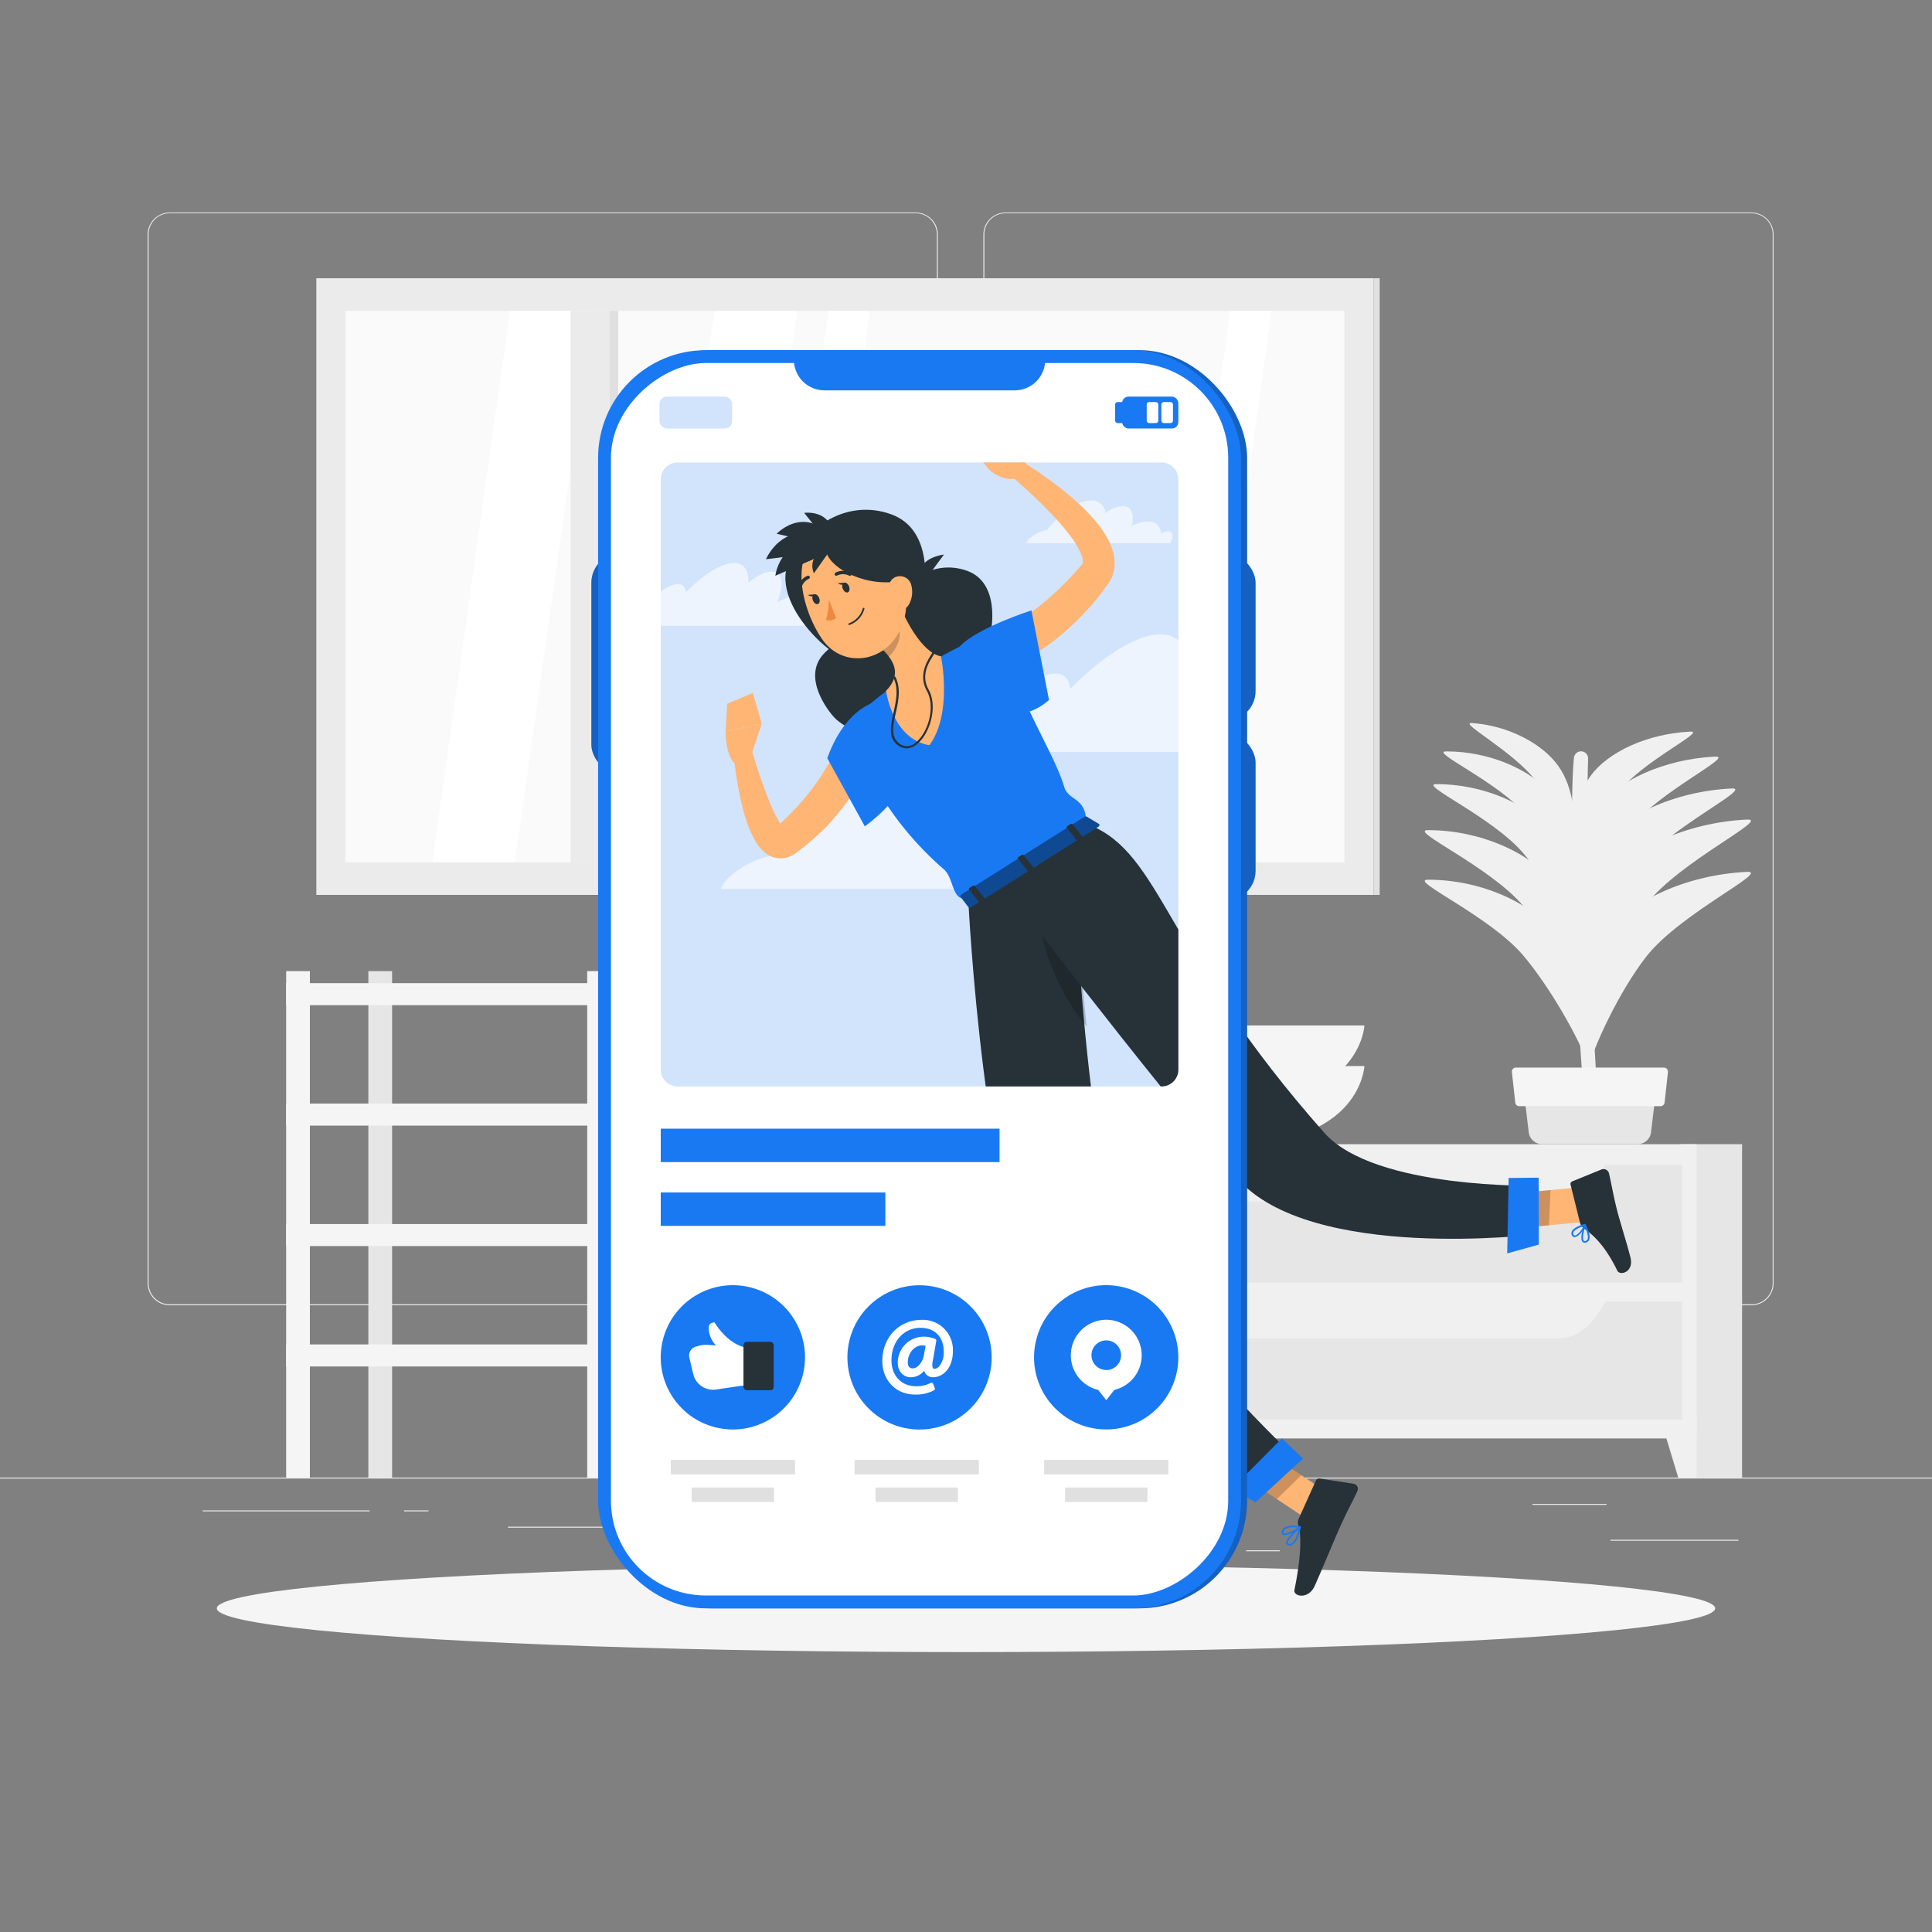 <svg xmlns="http://www.w3.org/2000/svg" xmlns:xlink="http://www.w3.org/1999/xlink" viewBox="0 0 500 500"><rect x="0" y="0" width="500" height="500" fill="#808080" stroke="none"/><defs><clipPath id="freepik--clip-path--inject-66"><path d="M175.37,119.69H300.6a4.36,4.36,0,0,1,4.36,4.36V276.81a4.36,4.36,0,0,1-4.36,4.36H175.37a4.37,4.37,0,0,1-4.37-4.37V124.06a4.36,4.36,0,0,1,4.36-4.36Z" style="fill:none"></path></clipPath></defs><g id="freepik--background-complete--inject-66"><rect y="382.4" width="500" height="0.25" style="fill:#ebebeb"></rect><rect x="416.78" y="398.49" width="33.12" height="0.25" style="fill:#ebebeb"></rect><rect x="322.53" y="401.21" width="8.69" height="0.25" style="fill:#ebebeb"></rect><rect x="396.59" y="389.21" width="19.19" height="0.25" style="fill:#ebebeb"></rect><rect x="52.46" y="390.89" width="43.19" height="0.25" style="fill:#ebebeb"></rect><rect x="104.56" y="390.89" width="6.33" height="0.25" style="fill:#ebebeb"></rect><rect x="131.47" y="395.11" width="93.68" height="0.25" style="fill:#ebebeb"></rect><path d="M237,337.8H43.91a5.71,5.71,0,0,1-5.7-5.71V60.66A5.71,5.71,0,0,1,43.91,55H237a5.71,5.71,0,0,1,5.71,5.71V332.09A5.71,5.71,0,0,1,237,337.8ZM43.91,55.2a5.46,5.46,0,0,0-5.45,5.46V332.09a5.46,5.46,0,0,0,5.45,5.46H237a5.47,5.47,0,0,0,5.46-5.46V60.66A5.47,5.47,0,0,0,237,55.2Z" style="fill:#ebebeb"></path><path d="M453.31,337.8H260.21a5.72,5.72,0,0,1-5.71-5.71V60.66A5.72,5.72,0,0,1,260.21,55h193.1A5.71,5.71,0,0,1,459,60.66V332.09A5.71,5.71,0,0,1,453.31,337.8ZM260.21,55.2a5.47,5.47,0,0,0-5.46,5.46V332.09a5.47,5.47,0,0,0,5.46,5.46h193.1a5.47,5.47,0,0,0,5.46-5.46V60.66a5.47,5.47,0,0,0-5.46-5.46Z" style="fill:#ebebeb"></path><rect x="81.87" y="72.01" width="273.57" height="159.59" style="fill:#ebebeb"></rect><rect x="89.36" y="80.45" width="258.58" height="142.71" style="fill:#fafafa"></rect><polygon points="133.26 223.16 111.85 223.16 132.01 80.45 153.42 80.45 133.26 223.16" style="fill:#fff"></polygon><polygon points="186.16 223.16 164.75 223.16 184.91 80.45 206.32 80.45 186.16 223.16" style="fill:#fff"></polygon><polygon points="308.95 223.16 298.25 223.16 318.4 80.45 329.11 80.45 308.95 223.16" style="fill:#fff"></polygon><polygon points="204.99 223.16 194.28 223.16 214.44 80.45 225.15 80.45 204.99 223.16" style="fill:#fff"></polygon><rect x="147.66" y="80.45" width="10.09" height="142.71" style="fill:#ebebeb"></rect><rect x="157.75" y="80.45" width="2.25" height="142.71" transform="translate(317.74 303.61) rotate(180)" style="fill:#e0e0e0"></rect><rect x="355.44" y="72.01" width="1.61" height="159.59" transform="translate(712.5 303.61) rotate(180)" style="fill:#e0e0e0"></rect><path d="M410.4,289.51c-2.66-29.48-4.52-77.31-3.08-93.31a2,2,0,0,1,.75-1.39h0a1.84,1.84,0,0,1,2.93,1.65c-.25,7.93-.54,27.74,1,61.93.78,17,1.92,28.66,1.14,31.12Z" style="fill:#f0f0f0"></path><path d="M402.19,228.48c-6.37-8-19.38-13.66-32.64-13.64-5.21,0,15.84,9.29,24.59,19.53,6.8,7.95,14.46,21.33,17.07,28.76C409.52,247.5,408.56,236.46,402.19,228.48Z" style="fill:#f0f0f0"></path><path d="M415.51,228.4c6.31-8.78,20.86-15.54,36.61-16.3,6.18-.3-17.34,10.72-26.12,22-6.82,8.78-13.81,23.31-15.73,31.28C409.81,248.85,409.21,237.18,415.51,228.4Z" style="fill:#f0f0f0"></path><path d="M402.19,241.3c-6.37-8-19.38-13.66-32.64-13.63-5.21,0,15.84,9.29,24.59,19.52,6.8,8,14.46,21.34,17.07,28.76C409.52,260.33,408.56,249.29,402.19,241.3Z" style="fill:#f0f0f0"></path><path d="M415.51,241.94c6.31-8.78,20.86-15.54,36.61-16.3,6.18-.3-17.34,10.72-26.12,22-6.82,8.78-13.81,23.31-15.73,31.28C409.81,262.39,409.21,250.72,415.51,241.94Z" style="fill:#f0f0f0"></path><path d="M403.34,198.31c-4.17-5.93-13.11-10.56-22.43-11.19-3.67-.25,10.78,7.31,16.54,14.94,4.47,5.93,9.35,15.72,10.9,21.07C407.76,212.06,407.51,204.24,403.34,198.31Z" style="fill:#f0f0f0"></path><path d="M411.64,200.82c4.44-6.19,14.7-10.95,25.8-11.48,4.36-.22-12.22,7.55-18.41,15.51-4.8,6.18-9.73,16.43-11.09,22C407.62,215.24,407.2,207,411.64,200.82Z" style="fill:#f0f0f0"></path><path d="M401.91,206c-5.4-6.76-16.42-11.57-27.64-11.54-4.41,0,13.41,7.86,20.82,16.53,5.75,6.73,12.25,18.06,14.45,24.35C408.11,222.12,407.3,212.77,401.91,206Z" style="fill:#f0f0f0"></path><path d="M412.87,209.61c5.34-7.44,17.66-13.16,31-13.8,5.23-.26-14.69,9.08-22.12,18.64-5.77,7.43-11.7,19.73-13.32,26.48C408,226.93,407.53,217,412.87,209.61Z" style="fill:#f0f0f0"></path><path d="M401.55,215.39c-5.82-7.3-17.71-12.48-29.82-12.46-4.76,0,14.47,8.49,22.46,17.84,6.21,7.27,13.21,19.49,15.6,26.27C408.25,232.77,407.37,222.68,401.55,215.39Z" style="fill:#f0f0f0"></path><path d="M413.71,219.38c5.92-8.25,19.61-14.6,34.42-15.32,5.81-.28-16.31,10.08-24.56,20.7-6.41,8.25-13,21.91-14.8,29.4C408.34,238.62,407.78,227.64,413.71,219.38Z" style="fill:#f0f0f0"></path><path d="M428.31,284.53l-1,8.28a3.5,3.5,0,0,1-3.5,3.3H399.11a3.51,3.51,0,0,1-3.5-3.3l-1-8.28a3.51,3.51,0,0,1,3.5-3.71h26.68A3.5,3.5,0,0,1,428.31,284.53Z" style="fill:#e6e6e6"></path><path d="M429.79,286.28H393.15a1.06,1.06,0,0,1-1-.94l-.87-7.88a1.05,1.05,0,0,1,1-1.17h38.38a1.05,1.05,0,0,1,1,1.17l-.87,7.88A1.05,1.05,0,0,1,429.79,286.28Z" style="fill:#f5f5f5"></path><rect x="236.7" y="296.11" width="15.91" height="86.29" transform="translate(489.31 678.51) rotate(180)" style="fill:#e6e6e6"></rect><polygon points="241.47 382.4 236.7 382.4 236.7 365.89 246.47 365.89 241.47 382.4" style="fill:#f0f0f0"></polygon><rect x="434.94" y="296.11" width="15.91" height="86.29" transform="translate(885.79 678.51) rotate(180)" style="fill:#e6e6e6"></rect><rect x="236.7" y="296.11" width="202.4" height="76.15" transform="translate(675.8 668.38) rotate(180)" style="fill:#f0f0f0"></rect><polygon points="434.33 382.4 439.1 382.4 439.1 365.89 429.33 365.89 434.33 382.4" style="fill:#f0f0f0"></polygon><rect x="240.4" y="301.47" width="195" height="30.47" transform="translate(675.8 633.41) rotate(180)" style="fill:#e6e6e6"></rect><path d="M269,310.94H403.62c4.65,0,9.1-3.76,12.3-10.4H256.68C259.88,307.18,264.33,310.94,269,310.94Z" style="fill:#f0f0f0"></path><rect x="240.4" y="336.87" width="195" height="30.47" transform="translate(675.8 704.21) rotate(180)" style="fill:#e6e6e6"></rect><path d="M269,346.34H403.62c4.65,0,9.1-3.76,12.3-10.4H256.68C259.88,342.58,264.33,346.34,269,346.34Z" style="fill:#f0f0f0"></path><path d="M284.66,275.89s.87,20.22,34.22,20.22,34.23-20.22,34.23-20.22Z" style="fill:#f5f5f5"></path><path d="M284.66,265.39s.87,20.22,34.22,20.22,34.23-20.22,34.23-20.22Z" style="fill:#f5f5f5"></path><rect x="158.11" y="316.78" width="33.28" height="5.7" style="fill:#e6e6e6"></rect><rect x="95.34" y="251.33" width="6.14" height="131.07" transform="translate(196.81 633.73) rotate(180)" style="fill:#e6e6e6"></rect><rect x="74.06" y="316.78" width="84.05" height="5.7" transform="translate(232.17 639.26) rotate(180)" style="fill:#f5f5f5"></rect><rect x="158.11" y="347.95" width="33.28" height="5.7" style="fill:#e6e6e6"></rect><rect x="74.06" y="347.95" width="84.05" height="5.7" transform="translate(232.17 701.59) rotate(180)" style="fill:#f5f5f5"></rect><rect x="158.11" y="254.45" width="33.28" height="5.7" style="fill:#e6e6e6"></rect><rect x="74.06" y="254.45" width="84.05" height="5.7" transform="translate(232.17 514.59) rotate(180)" style="fill:#f5f5f5"></rect><rect x="158.11" y="285.61" width="33.28" height="5.7" style="fill:#e6e6e6"></rect><rect x="74.06" y="285.61" width="84.05" height="5.7" transform="translate(232.17 576.92) rotate(180)" style="fill:#f5f5f5"></rect><rect x="179.39" y="251.33" width="6.14" height="131.07" transform="translate(364.92 633.73) rotate(180)" style="fill:#e6e6e6"></rect><rect x="151.97" y="251.33" width="6.14" height="131.07" transform="translate(310.08 633.73) rotate(180)" style="fill:#f5f5f5"></rect><rect x="74.06" y="251.33" width="6.14" height="131.07" transform="translate(154.26 633.73) rotate(180)" style="fill:#f5f5f5"></rect></g><g id="freepik--Shadow--inject-66"><ellipse id="freepik--path--inject-66" cx="250" cy="416.24" rx="193.89" ry="11.32" style="fill:#f5f5f5"></ellipse></g><g id="freepik--Character--inject-66"><path d="M208.41,140.39c1.05-3.26,10.49-11.46,22.15-7.32s9,20.45,7.74,24.59-8.73,16.62-17.41,14S194.5,150.1,208.41,140.39Z" style="fill:#263238"></path><path d="M233.92,153.11c.77-2.41,7.73-8.45,16.32-5.4s6.63,15.07,5.7,18.12-6.43,12.24-12.83,10.32S223.67,160.26,233.92,153.11Z" style="fill:#263238"></path><path d="M244.3,143.51l-5.93,8.05S235.44,144.93,244.3,143.51Z" style="fill:#263238"></path><path d="M228.19,166.68c-1.62-1.56-9.64-3.38-15.11,2.64S214.21,184,216.23,186s10.21,6.92,14.44,2.72S239.26,168,228.19,166.68Z" style="fill:#263238"></path><path d="M225.73,196l-.22.57-.2.49c-.14.32-.27.64-.41.94-.28.62-.58,1.2-.88,1.79-.61,1.17-1.24,2.31-1.91,3.43a59.11,59.11,0,0,1-4.48,6.36c-.79,1-1.66,2-2.5,3s-1.76,1.89-2.71,2.77a58.7,58.7,0,0,1-5.9,5c-.29.21-.39.33-1.09.79a6.62,6.62,0,0,1-2.28.9,6.2,6.2,0,0,1-2.75-.11,6.63,6.63,0,0,1-2.05-1,9.17,9.17,0,0,1-2.18-2.21,15.06,15.06,0,0,1-1.23-2,37.82,37.82,0,0,1-2.71-7.52,88.71,88.71,0,0,1-2.39-14.72l4.55-.81c1.38,4.51,2.86,9.08,4.55,13.35a36.4,36.4,0,0,0,2.82,5.83,8.64,8.64,0,0,0,.75,1c.22.24.44.39.39.31a.93.93,0,0,0-.42-.21,2,2,0,0,0-1-.06,2.3,2.3,0,0,0-.62.2c-.2.13.16-.16.34-.33a64.72,64.72,0,0,0,9.12-9.82,61.06,61.06,0,0,0,3.71-5.56q.85-1.42,1.62-2.88l.72-1.45.34-.71.27-.61Z" style="fill:#ffb573"></path><path d="M225.23,182.15c-7.83,3.57-10.86,13.51-11.13,14.06l9.71,17.65S233.26,207.17,234,201C234.7,195.79,230.38,179.8,225.23,182.15Z" style="fill:#1979F3"></path><path d="M194.68,194.71l2.46-7.42-9.32,2s-.21,6.44,2.78,8.77l1.59-.66A4.36,4.36,0,0,0,194.68,194.71Z" style="fill:#ffb573"></path><polygon points="194.84 179.35 188.19 182.12 187.82 189.27 197.14 187.28 194.84 179.35" style="fill:#ffb573"></polygon><path d="M265.78,120.25l-6.47-7.41-3,9s5.06,4.36,9.18.56Z" style="fill:#ffb573"></path><polygon points="255.62 109.35 251.04 115.55 256.28 121.88 259.31 112.84 255.62 109.35" style="fill:#ffb573"></polygon><polygon points="345.72 387.72 339.14 393.74 320.62 381.44 327.2 375.42 345.72 387.72" style="fill:#ffb573"></polygon><polygon points="411.55 307.02 411.15 316.13 389.93 318.13 390.33 309.02 411.55 307.02" style="fill:#ffb573"></polygon><path d="M408.93,316.53l-2.47-9.94a.71.71,0,0,1,.43-.85l7.59-3.09a1.46,1.46,0,0,1,1.92,1c.8,3.48,1,5.2,2.1,9.57.67,2.69,2.54,8.54,3.47,12.25s-2.7,4.83-3.42,3.36c-3.21-6.56-6.16-9.14-8.7-11A2.46,2.46,0,0,1,408.93,316.53Z" style="fill:#263238"></path><path d="M336.12,393l4.45-9.86a.9.9,0,0,1,.95-.51l8.77,1.37a1.35,1.35,0,0,1,1,1.91c-1.62,3.42-2.58,5-4.53,9.35-1.21,2.66-4.85,11.48-6.51,15.16s-5.6,2.71-5.26,1.08c1.53-7.36,2-13.92,1-16.86A2.27,2.27,0,0,1,336.12,393Z" style="fill:#263238"></path><polygon points="320.63 381.44 330.43 387.96 336.79 381.79 327.21 375.42 320.63 381.44" style="opacity:0.2"></polygon><polygon points="390.33 309.01 389.93 318.13 400.87 317.1 401.27 307.98 390.33 309.01" style="opacity:0.2"></polygon><path d="M219.75,187s4.09,20.2,24.53,38c2.58,2.24,2.07,8,5.62,7.52,12.43-7.84,25.16-15.56,31.2-19.38.15-6.88-4.56-5.77-5.67-9.47-2.66-8.81-9.95-18.74-17.49-40.43a108.11,108.11,0,0,0-14.4,6.64,129.18,129.18,0,0,0-14.22,9A119.38,119.38,0,0,0,219.75,187Z" style="fill:#1979F3"></path><path d="M232,154.75c2,5.14,6.39,14.08,11.52,15.11,0,0,3.1,14.82-3,23-9.59-1.59-11.21-14.07-11.21-14.07,4.33-4.44,1.81-8.14-1.32-11.13Z" style="fill:#ffb573"></path><path d="M234.62,193.67a4,4,0,0,1-2.84-1.34c-1.86-1.91-1.22-4.82-.54-7.91s1.36-6.19,0-8.95a.28.28,0,1,1,.51-.25c1.47,2.93.73,6.33.07,9.32s-1.25,5.71.4,7.39a3.21,3.21,0,0,0,4.63.34c3.28-2.43,5.37-9.28,3-13.5-2.17-4,0-7.46,1-9.14a5.35,5.35,0,0,0,.48-.85.27.27,0,0,1,.21-.33.29.29,0,0,1,.34.23c.06.27-.14.6-.54,1.25-1.07,1.71-3.06,4.91-1,8.57,2.45,4.45.25,11.66-3.2,14.23A4.28,4.28,0,0,1,234.62,193.67Z" style="fill:#263238"></path><path d="M230.38,160,228,167.7a17.79,17.79,0,0,1,2,2.25c1.77-1.51,3.6-5.11,2.52-7.29A9.84,9.84,0,0,0,230.38,160Z" style="opacity:0.2"></path><path d="M231.57,144.4c2.77,8.62,4.13,12.2,1.57,18.18-3.85,9-15,10.51-20.33,2.9-4.76-6.85-8.49-19.79-1.56-26.35A12.34,12.34,0,0,1,231.57,144.4Z" style="fill:#ffb573"></path><path d="M213.71,142.29c.59,4.71,10.72,10.12,20.11,7.91,6.56-1.55,1.46-13.07-6.34-15.09S212.74,134.58,213.71,142.29Z" style="fill:#263238"></path><path d="M218.05,142.26l-19.82,2.47S203.82,131.36,218.05,142.26Z" style="fill:#263238"></path><path d="M216.79,142,200.66,149S202.12,136.3,216.79,142Z" style="fill:#263238"></path><path d="M215.13,142l-4.5,6.38S208.23,143.26,215.13,142Z" style="fill:#263238"></path><path d="M217.59,142,201,138.14S209.45,129.11,217.59,142Z" style="fill:#263238"></path><path d="M215.89,142.38l-7.77-9.64S217,131.32,215.89,142.38Z" style="fill:#263238"></path><path d="M235.85,151.48a6.63,6.63,0,0,1-.65,5c-1.16,2-3.36,1.35-4.38-.59-.92-1.75-1.42-4.91.4-6.25A3,3,0,0,1,235.85,151.48Z" style="fill:#ffb573"></path><path d="M250.61,233.24s4,81.24,19.32,104.42c16,24.12,55.3,49.91,55.3,49.91l11-9.32s-37-35-45.18-55.35c-11.32-28.08-13.43-106.73-13.43-106.73Z" style="fill:#263238"></path><polygon points="337.24 377.47 324.94 388.77 318.72 385.39 331.74 372.26 337.24 377.47" style="fill:#1979F3"></polygon><path d="M268.87,234.89c-.13,9.59,5.35,22.51,12.34,30.77-.76-7.62-1.38-15-1.88-21.63C275.82,240.13,272.19,236.72,268.87,234.89Z" style="opacity:0.2"></path><path d="M258.87,228s37.89,50.08,61.37,77c19,21.71,77.7,14.42,77.7,14.42l0-12.56s-42.14,1-55.16-13.64c-41.64-47-42-72.1-60.85-79.74Z" style="fill:#263238"></path><polygon points="398.21 304.78 398.24 322.1 390.06 324.38 390.44 304.86 398.21 304.78" style="fill:#1979F3"></polygon><path d="M281.22,211.34l3.18,1.91c.25.14.13.53-.23.76l-32.83,20.73c-.28.18-.61.19-.74,0l-2-2.63c-.14-.18,0-.5.31-.69l31.7-20A.68.68,0,0,1,281.22,211.34Z" style="fill:#1979F3"></path><path d="M281.22,211.34l3.18,1.91c.25.14.13.53-.23.76l-32.83,20.73c-.28.18-.61.19-.74,0l-2-2.63c-.14-.18,0-.5.31-.69l31.7-20A.68.68,0,0,1,281.22,211.34Z" style="opacity:0.4"></path><path d="M279.2,217.57l.85-.54c.17-.1.24-.27.16-.37l-2.69-3.39c-.08-.1-.29-.09-.45,0l-.85.54c-.17.11-.25.28-.17.37l2.7,3.39A.36.36,0,0,0,279.2,217.57Z" style="fill:#263238"></path><path d="M253.92,233.54l.84-.54c.17-.1.25-.27.17-.37l-2.7-3.39c-.08-.1-.28-.09-.45,0l-.85.54c-.17.11-.24.28-.16.38l2.69,3.38A.37.37,0,0,0,253.92,233.54Z" style="fill:#263238"></path><path d="M266.56,225.56l.85-.54c.17-.11.24-.28.16-.38l-2.7-3.38c-.07-.1-.28-.1-.45,0l-.85.54c-.17.1-.24.27-.16.37l2.7,3.39C266.19,225.67,266.39,225.66,266.56,225.56Z" style="fill:#263238"></path><path d="M219.73,151.74c.27.68.12,1.38-.32,1.56s-1-.24-1.3-.93-.12-1.38.33-1.55S219.46,151.06,219.73,151.74Z" style="fill:#263238"></path><path d="M212,154.77c.27.68.12,1.38-.33,1.55s-1-.24-1.29-.92-.12-1.38.33-1.56S211.72,154.08,212,154.77Z" style="fill:#263238"></path><path d="M210.91,153.8l-1.83.17S210.42,154.93,210.91,153.8Z" style="fill:#263238"></path><path d="M214.5,155.14a19.49,19.49,0,0,1-.74,5.33,3.15,3.15,0,0,0,2.62-.5Z" style="fill:#ed893e"></path><path d="M219.82,161.74a.22.22,0,0,1-.25-.13.21.21,0,0,1,.12-.28,5.88,5.88,0,0,0,3.6-3.86.21.21,0,0,1,.25-.16.21.21,0,0,1,.17.25,6.16,6.16,0,0,1-3.86,4.17Z" style="fill:#263238"></path><path d="M220.08,149a.45.45,0,0,1-.3,0,3.45,3.45,0,0,0-3.12-.05.43.43,0,0,1-.59-.16.44.44,0,0,1,.15-.59,4.3,4.3,0,0,1,3.94,0,.44.44,0,0,1,.2.58A.43.43,0,0,1,220.08,149Z" style="fill:#263238"></path><path d="M207,152.59a.45.45,0,0,1-.2,0,.43.43,0,0,1-.33-.51A4.26,4.26,0,0,1,209,149a.42.42,0,0,1,.55.25.41.41,0,0,1-.25.55,3.43,3.43,0,0,0-1.9,2.47A.45.45,0,0,1,207,152.59Z" style="fill:#263238"></path><path d="M261.93,162l.54-.26.72-.36c.49-.25,1-.52,1.48-.81,1-.59,2-1.23,2.92-1.92A45.83,45.83,0,0,0,273.1,154a66.51,66.51,0,0,0,4.92-5.39l1.13-1.46.56-.73.07-.09,0,0,0,0s0-.06.06-.09a1.82,1.82,0,0,0,.15-1.3,9.23,9.23,0,0,0-.91-2.6,26.22,26.22,0,0,0-1.76-2.91,54.53,54.53,0,0,0-4.68-5.72,137.05,137.05,0,0,0-11.17-10.62l2.64-3.79a92.51,92.51,0,0,1,13.23,9.55,53.68,53.68,0,0,1,5.95,6A28.39,28.39,0,0,1,286,138.5a16.77,16.77,0,0,1,2,4.73,11.14,11.14,0,0,1,.31,3.08,9.62,9.62,0,0,1-.79,3.38,7.4,7.4,0,0,1-.39.8l-.22.38-.19.29-.57.89L285,153.82a61.72,61.72,0,0,1-5.38,6.64,54.86,54.86,0,0,1-6.49,5.75,40.52,40.52,0,0,1-3.69,2.43c-.65.38-1.31.74-2,1.09l-1.07.5c-.4.17-.69.3-1.28.51Z" style="fill:#ffb573"></path><path d="M248.36,167.34c4.4-4.83,18.57-9.37,18.57-9.37l4.55,23.16s-4.91,4.89-10.86,3.21C255.56,182.91,242.09,174.22,248.36,167.34Z" style="fill:#1979F3"></path><path d="M411,321.27a1.36,1.36,0,0,1-.81.33.74.74,0,0,1-.69-.27c-.72-.91.35-4,.47-4.38a.21.21,0,0,1,.19-.15.24.24,0,0,1,.21.12c.55,1.08,1.4,3,.85,4.06A1.23,1.23,0,0,1,411,321.27Zm-.79-3.68c-.39,1.26-.75,3-.37,3.47a.31.31,0,0,0,.31.11.78.78,0,0,0,.69-.4C411.11,320.22,410.87,319.05,410.18,317.59Z" style="fill:#1979F3"></path><path d="M408.74,319.49a2.15,2.15,0,0,1-1.21.68.75.75,0,0,1-.76-.56,1.09,1.09,0,0,1,.06-1c.61-1.17,3.15-1.81,3.26-1.84a.21.21,0,0,1,.21.06.22.22,0,0,1,.05.21A6.49,6.49,0,0,1,408.74,319.49Zm-1.24-1a1.31,1.31,0,0,0-.29.36.69.69,0,0,0,0,.61c.1.26.23.28.34.28.63,0,1.82-1.39,2.28-2.4A6.42,6.42,0,0,0,407.5,318.49Z" style="fill:#1979F3"></path><path d="M335.78,398.09a3.54,3.54,0,0,1-1.33,1.72,1.34,1.34,0,0,1-1.17.08.65.65,0,0,1-.43-.49c-.2-1.17,2.84-3.84,3.45-4.36a.23.23,0,0,1,.25,0,.21.21,0,0,1,.1.23A14,14,0,0,1,335.78,398.09Zm-2.41.81a.72.72,0,0,0-.09.42c0,.06,0,.12.15.16a.89.89,0,0,0,.81-.05c.7-.38,1.37-1.71,1.84-3.63A13.71,13.71,0,0,0,333.37,398.9Z" style="fill:#1979F3"></path><path d="M336.64,395.29l-.05.07c-1,.9-3.77,2.34-4.64,1.79-.19-.12-.38-.37-.22-.91.65-2.05,4.59-1.29,4.76-1.25a.2.2,0,0,1,.16.15A.26.26,0,0,1,336.64,395.29Zm-4.44.95a.5.5,0,0,0-.05.13q-.11.33,0,.42c.5.31,2.63-.6,3.76-1.45C335,395.21,332.73,395.06,332.2,396.24Z" style="fill:#1979F3"></path><path d="M218.65,150.78l-1.83.17S218.17,151.9,218.65,150.78Z" style="fill:#263238"></path><rect x="156.36" y="90.63" width="166.39" height="325.61" rx="27.85" style="fill:#1979F3"></rect><rect x="156.36" y="90.63" width="166.39" height="325.61" rx="27.85" style="opacity:0.2"></rect><rect x="289.67" y="143.13" width="35.27" height="43.4" rx="7.7" style="fill:#1979F3"></rect><rect x="289.67" y="143.13" width="35.27" height="43.4" rx="7.7" style="opacity:0.2"></rect><rect x="153.04" y="143.13" width="35.27" height="57.3" rx="7.7" style="fill:#1979F3"></rect><rect x="153.04" y="143.13" width="35.27" height="57.3" rx="7.7" style="opacity:0.2"></rect><rect x="289.67" y="189.66" width="35.27" height="43.4" rx="7.7" style="fill:#1979F3"></rect><rect x="289.67" y="189.66" width="35.27" height="43.4" rx="7.7" style="opacity:0.2"></rect><rect x="154.79" y="90.63" width="166.39" height="325.61" rx="27.85" style="fill:#1979F3"></rect><rect x="78.5" y="173.56" width="318.96" height="159.75" rx="24.53" transform="translate(491.42 15.45) rotate(90)" style="fill:#fff"></rect><rect x="290.39" y="102.64" width="14.57" height="8.26" rx="1.69" style="fill:#1979F3"></rect><rect x="170.67" y="102.64" width="18.8" height="8.26" rx="1.91" style="fill:#1979F3;opacity:0.2"></rect><rect x="288.6" y="104.05" width="3" height="5.44" rx="0.62" style="fill:#1979F3"></rect><rect x="300.56" y="104.05" width="3" height="5.44" rx="0.62" style="fill:#fff"></rect><rect x="296.77" y="104.05" width="3" height="5.44" rx="0.62" style="fill:#fff"></rect><path d="M175.37,119.69H300.6a4.36,4.36,0,0,1,4.36,4.36V276.81a4.36,4.36,0,0,1-4.36,4.36H175.37a4.37,4.37,0,0,1-4.37-4.37V124.06a4.36,4.36,0,0,1,4.36-4.36Z" style="fill:#1979F3;opacity:0.2"></path><g style="clip-path:url(#freepik--clip-path--inject-66)"><path d="M271,137.18c3.48-4.46,8-7.64,11.4-7.64a3.53,3.53,0,0,1,3.71,3.29,8,8,0,0,1,4.43-1.86c2.3,0,3.12,2.15,2.31,5.18a10,10,0,0,1,3.85-1.16c2.34-.13,3.66,1.1,3.79,3.11a3.78,3.78,0,0,1,1.65-.58c1.36-.08,1.71,1.17.81,2.78l-.18.3H265.59C266.13,139,269.35,137.25,271,137.18Z" style="fill:#fff;opacity:0.6"></path><path d="M200.21,221.46c8.74-11.19,20.17-19.16,28.63-19.16,5.31,0,8.46,3.14,9.3,8.24,3.9-2.91,7.84-4.65,11.12-4.65,5.77,0,7.85,5.39,5.79,13a25.34,25.34,0,0,1,9.67-2.9c5.9-.34,9.21,2.76,9.53,7.8a9.54,9.54,0,0,1,4.14-1.46c3.4-.19,4.3,2.94,2,7-.14.26-.29.5-.44.75H186.55C187.92,226.08,196,221.66,200.21,221.46Z" style="fill:#fff;opacity:0.6"></path><path d="M259.73,181.61a7.86,7.86,0,0,1,.93-.07c4.55-4.41,9.15-7.23,12.41-7.23,2.36,0,3.64,1.47,3.88,4,8.5-8.57,17.27-14.14,23.38-14.14,4.93,0,7.23,3.62,6.95,9.53,4.21-3.36,8.22-5.37,11.27-5.37,5.37,0,6.2,6.22,2.73,15h0a23.61,23.61,0,0,1,9.57-3.36c5.54-.4,8,3.18,7.25,9a9.15,9.15,0,0,1,4.14-1.68c3-.21,3.37,3,.92,7.31H241.1C245.82,188.05,254,182.35,259.73,181.61Z" style="fill:#fff;opacity:0.6"></path><path d="M168.33,155a3,3,0,0,1,.5,0c2.42-2.35,4.87-3.85,6.61-3.85,1.26,0,1.94.78,2.07,2.11,4.53-4.57,9.2-7.54,12.46-7.54,2.63,0,3.85,1.93,3.7,5.08,2.25-1.79,4.38-2.86,6-2.86,2.86,0,3.3,3.31,1.45,8h0a12.66,12.66,0,0,1,5.1-1.8c2.95-.21,4.25,1.7,3.86,4.81a5,5,0,0,1,2.21-.9c1.62-.11,1.8,1.6.49,3.9H158.41C160.92,158.44,165.25,155.4,168.33,155Z" style="fill:#fff;opacity:0.6"></path><path d="M208.41,140.39c1.05-3.26,10.49-11.46,22.15-7.32s9,20.45,7.74,24.59-8.73,16.62-17.41,14S194.5,150.1,208.41,140.39Z" style="fill:#263238"></path><path d="M233.92,153.11c.77-2.41,7.73-8.45,16.32-5.4s6.63,15.07,5.7,18.12-6.43,12.24-12.83,10.32S223.67,160.26,233.92,153.11Z" style="fill:#263238"></path><path d="M244.3,143.51l-5.93,8.05S235.44,144.93,244.3,143.51Z" style="fill:#263238"></path><path d="M228.19,166.68c-1.62-1.56-9.64-3.38-15.11,2.64S214.21,184,216.23,186s10.21,6.92,14.44,2.72S239.26,168,228.19,166.68Z" style="fill:#263238"></path><path d="M225.73,196l-.22.57-.2.49c-.14.32-.27.64-.41.94-.28.62-.58,1.2-.88,1.79-.61,1.17-1.24,2.31-1.91,3.43a59.11,59.11,0,0,1-4.48,6.36c-.79,1-1.66,2-2.5,3s-1.76,1.89-2.71,2.77a58.7,58.7,0,0,1-5.9,5c-.29.21-.39.33-1.09.79a6.62,6.62,0,0,1-2.28.9,6.2,6.2,0,0,1-2.75-.11,6.63,6.63,0,0,1-2.05-1,9.17,9.17,0,0,1-2.18-2.21,15.06,15.06,0,0,1-1.23-2,37.82,37.82,0,0,1-2.71-7.52,88.71,88.71,0,0,1-2.39-14.72l4.55-.81c1.38,4.51,2.86,9.08,4.55,13.35a36.4,36.4,0,0,0,2.82,5.83,8.64,8.64,0,0,0,.75,1c.22.24.44.39.39.31a.93.93,0,0,0-.42-.21,2,2,0,0,0-1-.06,2.3,2.3,0,0,0-.62.2c-.2.13.16-.16.34-.33a64.72,64.72,0,0,0,9.12-9.82,61.06,61.06,0,0,0,3.71-5.56q.85-1.42,1.62-2.88l.72-1.45.34-.71.27-.61Z" style="fill:#ffb573"></path><path d="M225.23,182.15c-7.83,3.57-10.86,13.51-11.13,14.06l9.71,17.65S233.26,207.17,234,201C234.7,195.79,230.38,179.8,225.23,182.15Z" style="fill:#1979F3"></path><path d="M194.68,194.71l2.46-7.42-9.32,2s-.21,6.44,2.78,8.77l1.59-.66A4.36,4.36,0,0,0,194.68,194.71Z" style="fill:#ffb573"></path><polygon points="194.84 179.35 188.19 182.12 187.82 189.27 197.14 187.28 194.84 179.35" style="fill:#ffb573"></polygon><path d="M265.78,120.25l-6.47-7.41-3,9s5.06,4.36,9.18.56Z" style="fill:#ffb573"></path><polygon points="255.62 109.35 251.04 115.55 256.28 121.88 259.31 112.84 255.62 109.35" style="fill:#ffb573"></polygon><polygon points="345.72 387.72 339.14 393.74 320.62 381.44 327.2 375.42 345.72 387.72" style="fill:#ffb573"></polygon><polygon points="411.55 307.02 411.15 316.13 389.93 318.13 390.33 309.02 411.55 307.02" style="fill:#ffb573"></polygon><path d="M408.93,316.53l-2.47-9.94a.71.71,0,0,1,.43-.85l7.59-3.09a1.46,1.46,0,0,1,1.92,1c.8,3.48,1,5.2,2.1,9.57.67,2.69,2.54,8.54,3.47,12.25s-2.7,4.83-3.42,3.36c-3.21-6.56-6.16-9.14-8.7-11A2.46,2.46,0,0,1,408.93,316.53Z" style="fill:#263238"></path><path d="M336.12,393l4.45-9.86a.9.9,0,0,1,.95-.51l8.77,1.37a1.35,1.35,0,0,1,1,1.91c-1.62,3.42-2.58,5-4.53,9.35-1.21,2.66-4.85,11.48-6.51,15.16s-5.6,2.71-5.26,1.08c1.53-7.36,2-13.92,1-16.86A2.27,2.27,0,0,1,336.12,393Z" style="fill:#263238"></path><polygon points="320.63 381.44 330.43 387.96 336.79 381.79 327.21 375.42 320.63 381.44" style="opacity:0.2"></polygon><polygon points="390.33 309.01 389.93 318.13 400.87 317.1 401.27 307.98 390.33 309.01" style="opacity:0.2"></polygon><path d="M219.75,187s4.09,20.2,24.53,38c2.58,2.24,2.07,8,5.62,7.52,12.43-7.84,25.16-15.56,31.2-19.38.15-6.88-4.56-5.77-5.67-9.47-2.66-8.81-9.95-18.74-17.49-40.43a108.11,108.11,0,0,0-14.4,6.64,129.18,129.18,0,0,0-14.22,9A119.38,119.38,0,0,0,219.75,187Z" style="fill:#1979F3"></path><path d="M232,154.75c2,5.14,6.39,14.08,11.52,15.11,0,0,3.1,14.82-3,23-9.59-1.59-11.21-14.07-11.21-14.07,4.33-4.44,1.81-8.14-1.32-11.13Z" style="fill:#ffb573"></path><path d="M234.62,193.67a4,4,0,0,1-2.84-1.34c-1.86-1.91-1.22-4.82-.54-7.91s1.36-6.19,0-8.95a.28.28,0,1,1,.51-.25c1.47,2.93.73,6.33.07,9.32s-1.25,5.71.4,7.39a3.21,3.21,0,0,0,4.63.34c3.28-2.43,5.37-9.28,3-13.5-2.17-4,0-7.46,1-9.14a5.35,5.35,0,0,0,.48-.85.27.27,0,0,1,.21-.33.29.29,0,0,1,.34.23c.06.27-.14.6-.54,1.25-1.07,1.71-3.06,4.91-1,8.57,2.45,4.45.25,11.66-3.2,14.23A4.28,4.28,0,0,1,234.62,193.67Z" style="fill:#263238"></path><path d="M230.38,160,228,167.7a17.79,17.79,0,0,1,2,2.25c1.77-1.51,3.6-5.11,2.52-7.29A9.84,9.84,0,0,0,230.38,160Z" style="opacity:0.2"></path><path d="M231.57,144.4c2.77,8.62,4.13,12.2,1.57,18.18-3.85,9-15,10.51-20.33,2.9-4.76-6.85-8.49-19.79-1.56-26.35A12.34,12.34,0,0,1,231.57,144.4Z" style="fill:#ffb573"></path><path d="M213.71,142.29c.59,4.71,10.72,10.12,20.11,7.91,6.56-1.55,1.46-13.07-6.34-15.09S212.74,134.58,213.71,142.29Z" style="fill:#263238"></path><path d="M218.05,142.26l-19.82,2.47S203.82,131.36,218.05,142.26Z" style="fill:#263238"></path><path d="M216.79,142,200.66,149S202.12,136.3,216.79,142Z" style="fill:#263238"></path><path d="M215.13,142l-4.5,6.38S208.23,143.26,215.13,142Z" style="fill:#263238"></path><path d="M217.59,142,201,138.14S209.45,129.11,217.59,142Z" style="fill:#263238"></path><path d="M215.89,142.38l-7.77-9.64S217,131.32,215.89,142.38Z" style="fill:#263238"></path><path d="M235.85,151.48a6.63,6.63,0,0,1-.65,5c-1.16,2-3.36,1.35-4.38-.59-.92-1.75-1.42-4.91.4-6.25A3,3,0,0,1,235.85,151.48Z" style="fill:#ffb573"></path><path d="M250.61,233.24s4,81.24,19.32,104.42c16,24.12,55.3,49.91,55.3,49.91l11-9.32s-37-35-45.18-55.35c-11.32-28.08-13.43-106.73-13.43-106.73Z" style="fill:#263238"></path><polygon points="337.24 377.47 324.94 388.77 318.72 385.39 331.74 372.26 337.24 377.47" style="fill:#1979F3"></polygon><path d="M268.87,234.89c-.13,9.59,5.35,22.51,12.34,30.77-.76-7.62-1.38-15-1.88-21.63C275.82,240.13,272.19,236.72,268.87,234.89Z" style="opacity:0.2"></path><path d="M258.87,228s37.89,50.08,61.37,77c19,21.71,77.7,14.42,77.7,14.42l0-12.56s-42.14,1-55.16-13.64c-41.64-47-42-72.1-60.85-79.74Z" style="fill:#263238"></path><polygon points="398.21 304.78 398.24 322.1 390.06 324.38 390.44 304.86 398.21 304.78" style="fill:#1979F3"></polygon><path d="M281.22,211.34l3.18,1.91c.25.14.13.53-.23.76l-32.83,20.73c-.28.18-.61.19-.74,0l-2-2.63c-.14-.18,0-.5.31-.69l31.7-20A.68.68,0,0,1,281.22,211.34Z" style="fill:#1979F3"></path><path d="M281.22,211.34l3.18,1.91c.25.14.13.53-.23.76l-32.83,20.73c-.28.18-.61.19-.74,0l-2-2.63c-.14-.18,0-.5.31-.69l31.7-20A.68.68,0,0,1,281.22,211.34Z" style="opacity:0.4"></path><path d="M279.2,217.57l.85-.54c.17-.1.24-.27.16-.37l-2.69-3.39c-.08-.1-.29-.09-.45,0l-.85.54c-.17.11-.25.28-.17.37l2.7,3.39A.36.36,0,0,0,279.2,217.57Z" style="fill:#263238"></path><path d="M253.92,233.54l.84-.54c.17-.1.25-.27.17-.37l-2.7-3.39c-.08-.1-.28-.09-.45,0l-.85.54c-.17.11-.24.28-.16.38l2.69,3.38A.37.37,0,0,0,253.92,233.54Z" style="fill:#263238"></path><path d="M266.56,225.56l.85-.54c.17-.11.24-.28.16-.38l-2.7-3.38c-.07-.1-.28-.1-.45,0l-.85.54c-.17.1-.24.27-.16.37l2.7,3.39C266.19,225.67,266.39,225.66,266.56,225.56Z" style="fill:#263238"></path><path d="M219.73,151.74c.27.68.12,1.38-.32,1.56s-1-.24-1.3-.93-.12-1.38.33-1.55S219.46,151.06,219.73,151.74Z" style="fill:#263238"></path><path d="M212,154.77c.27.68.12,1.38-.33,1.55s-1-.24-1.29-.92-.12-1.38.33-1.56S211.72,154.08,212,154.77Z" style="fill:#263238"></path><path d="M210.91,153.8l-1.83.17S210.42,154.93,210.91,153.8Z" style="fill:#263238"></path><path d="M214.5,155.14a19.49,19.49,0,0,1-.74,5.33,3.15,3.15,0,0,0,2.62-.5Z" style="fill:#ed893e"></path><path d="M219.82,161.74a.22.22,0,0,1-.25-.13.21.21,0,0,1,.12-.28,5.88,5.88,0,0,0,3.6-3.86.21.21,0,0,1,.25-.16.21.21,0,0,1,.17.25,6.16,6.16,0,0,1-3.86,4.17Z" style="fill:#263238"></path><path d="M220.08,149a.45.45,0,0,1-.3,0,3.45,3.45,0,0,0-3.12-.05.43.43,0,0,1-.59-.16.44.44,0,0,1,.15-.59,4.3,4.3,0,0,1,3.94,0,.44.44,0,0,1,.2.58A.43.43,0,0,1,220.08,149Z" style="fill:#263238"></path><path d="M207,152.59a.45.45,0,0,1-.2,0,.43.43,0,0,1-.33-.51A4.26,4.26,0,0,1,209,149a.42.42,0,0,1,.55.25.41.41,0,0,1-.25.55,3.43,3.43,0,0,0-1.9,2.47A.45.45,0,0,1,207,152.59Z" style="fill:#263238"></path><path d="M261.3,162.25l.66-.41.74-.47c.51-.32,1-.65,1.52-1,1-.68,2-1.42,3-2.15a66,66,0,0,0,5.7-4.74c1.82-1.67,3.57-3.42,5.23-5.26l1.93-2.21c.1-.12.22-.43.12-1.17a9.37,9.37,0,0,0-.94-2.59,25.62,25.62,0,0,0-1.79-2.9,57.35,57.35,0,0,0-4.73-5.7,144.16,144.16,0,0,0-11.2-10.59l2.64-3.79a94.4,94.4,0,0,1,13.23,9.51,54.14,54.14,0,0,1,6,5.95,29.16,29.16,0,0,1,2.66,3.64,17.06,17.06,0,0,1,2.06,4.7,10.61,10.61,0,0,1,.33,3.11,9.42,9.42,0,0,1-.83,3.46,9.59,9.59,0,0,1-.92,1.55l-.64.87-1.25,1.7a74,74,0,0,1-5.56,6.31,77.86,77.86,0,0,1-6.3,5.59c-1.11.86-2.25,1.69-3.43,2.48-.59.4-1.19.79-1.8,1.18l-.94.56c-.33.19-.61.35-1.05.58Z" style="fill:#ffb573"></path><path d="M248.36,167.34c4.4-4.83,18.57-9.37,18.57-9.37l4.55,23.16s-4.91,4.89-10.86,3.21C255.56,182.91,242.09,174.22,248.36,167.34Z" style="fill:#1979F3"></path><path d="M411,321.27a1.36,1.36,0,0,1-.81.33.74.74,0,0,1-.69-.27c-.72-.91.35-4,.47-4.38a.21.21,0,0,1,.19-.15.24.24,0,0,1,.21.12c.55,1.08,1.4,3,.85,4.06A1.23,1.23,0,0,1,411,321.27Zm-.79-3.68c-.39,1.26-.75,3-.37,3.47a.31.31,0,0,0,.31.11.78.78,0,0,0,.69-.4C411.11,320.22,410.87,319.05,410.18,317.59Z" style="fill:#1979F3"></path><path d="M408.74,319.49a2.15,2.15,0,0,1-1.21.68.75.75,0,0,1-.76-.56,1.09,1.09,0,0,1,.06-1c.61-1.17,3.15-1.81,3.26-1.84a.21.21,0,0,1,.21.06.22.22,0,0,1,.05.21A6.49,6.49,0,0,1,408.74,319.49Zm-1.24-1a1.31,1.31,0,0,0-.29.36.69.69,0,0,0,0,.61c.1.26.23.28.34.28.63,0,1.82-1.39,2.28-2.4A6.42,6.42,0,0,0,407.5,318.49Z" style="fill:#1979F3"></path><path d="M335.78,398.09a3.54,3.54,0,0,1-1.33,1.72,1.34,1.34,0,0,1-1.17.08.65.65,0,0,1-.43-.49c-.2-1.17,2.84-3.84,3.45-4.36a.23.23,0,0,1,.25,0,.21.21,0,0,1,.1.23A14,14,0,0,1,335.78,398.09Zm-2.41.81a.72.72,0,0,0-.09.42c0,.06,0,.12.15.16a.89.89,0,0,0,.81-.05c.7-.38,1.37-1.71,1.84-3.63A13.71,13.71,0,0,0,333.37,398.9Z" style="fill:#1979F3"></path><path d="M336.64,395.29l-.05.07c-1,.9-3.77,2.34-4.64,1.79-.19-.12-.38-.37-.22-.91.65-2.05,4.59-1.29,4.76-1.25a.2.2,0,0,1,.16.15A.26.26,0,0,1,336.64,395.29Zm-4.44.95a.5.5,0,0,0-.05.13q-.11.33,0,.42c.5.31,2.63-.6,3.76-1.45C335,395.21,332.73,395.06,332.2,396.24Z" style="fill:#1979F3"></path><path d="M218.65,150.78l-1.83.17S218.17,151.9,218.65,150.78Z" style="fill:#263238"></path></g><rect x="171" y="292.1" width="87.68" height="8.65" style="fill:#1979F3"></rect><rect x="171" y="308.61" width="58.13" height="8.65" style="fill:#1979F3"></rect><rect x="173.6" y="377.82" width="32.15" height="3.75" style="fill:#e0e0e0"></rect><rect x="179.01" y="384.96" width="21.32" height="3.75" style="fill:#e0e0e0"></rect><rect x="221.17" y="377.82" width="32.15" height="3.75" style="fill:#e0e0e0"></rect><rect x="226.59" y="384.96" width="21.32" height="3.75" style="fill:#e0e0e0"></rect><rect x="270.22" y="377.82" width="32.15" height="3.75" style="fill:#e0e0e0"></rect><rect x="275.64" y="384.96" width="21.32" height="3.75" style="fill:#e0e0e0"></rect><path d="M205.47,93.16a7.89,7.89,0,0,0,7.86,7.86h49.31a7.89,7.89,0,0,0,7.86-7.86Z" style="fill:#1979F3"></path><circle cx="189.67" cy="351.29" r="18.67" transform="translate(-195.8 455.18) rotate(-76.72)" style="fill:#1979F3"></circle><path d="M192.28,348.57c-4.53-1.38-7.35-6.32-7.35-6.32s-1.43-.08-1.5,1.22a6.39,6.39,0,0,0,1.88,4.71l-2.18-.13a7.22,7.22,0,0,0-2.31.25l-.72.2a2.38,2.38,0,0,0-1.69,2.87l1,4.24a5.29,5.29,0,0,0,5.89,4c2.22-.33,5.67-.83,6.27-.94h0l1.58-.13.54-9.51Z" style="fill:#fff"></path><rect x="192.41" y="347.26" width="7.83" height="12.53" rx="0.86" style="fill:#263238"></rect><circle cx="286.3" cy="351.29" r="18.67" transform="translate(-121.38 549.22) rotate(-76.72)" style="fill:#1979F3"></circle><path d="M286.3,341.55a9.2,9.2,0,0,0-2.1,18.15l2.1,2.67,2.1-2.67h0a9.2,9.2,0,0,0-2.1-18.15Zm0,13a3.83,3.83,0,1,1,3.83-3.83A3.83,3.83,0,0,1,286.3,354.58Z" style="fill:#fff"></path><circle cx="237.98" cy="351.29" r="18.67" transform="translate(-178.7 271.17) rotate(-45)" style="fill:#1979F3"></circle><path d="M242.31,347a.44.44,0,0,0-.25-.47,7.46,7.46,0,0,0-3-.6,6.73,6.73,0,0,0-6.72,6.72c0,2.48,1.66,3.78,3.3,3.78a4.35,4.35,0,0,0,3.53-1.7,2.45,2.45,0,0,0,.55,1,2.37,2.37,0,0,0,1.73.7c2.56,0,5.16-2.32,5.16-6.75a7.78,7.78,0,0,0-8.16-8.1c-5.76,0-10.11,4.57-10.11,10.62,0,5.05,3.56,8.71,8.47,8.71a10,10,0,0,0,4.92-1.11.43.43,0,0,0,.2-.53l-.42-1.14a.4.4,0,0,0-.26-.25.39.39,0,0,0-.35,0,7.87,7.87,0,0,1-3.8.88c-3.82,0-6.39-2.71-6.39-6.74,0-4.85,3.17-8.38,7.53-8.38,3.7,0,6,2.37,6,6.18a5.51,5.51,0,0,1-1.28,3.89,1.72,1.72,0,0,1-1.14.54.43.43,0,0,1-.34-.15c-.15-.19-.36-.74,0-2.32Zm-3.59,1.2a4.41,4.41,0,0,1,.83.08l-.48,2.6c-.27,1.51-1.55,3.25-2.81,3.25s-1.32-1-1.32-1.58C234.94,350.16,236.67,348.17,238.72,348.17Z" style="fill:#fff"></path></g></svg>